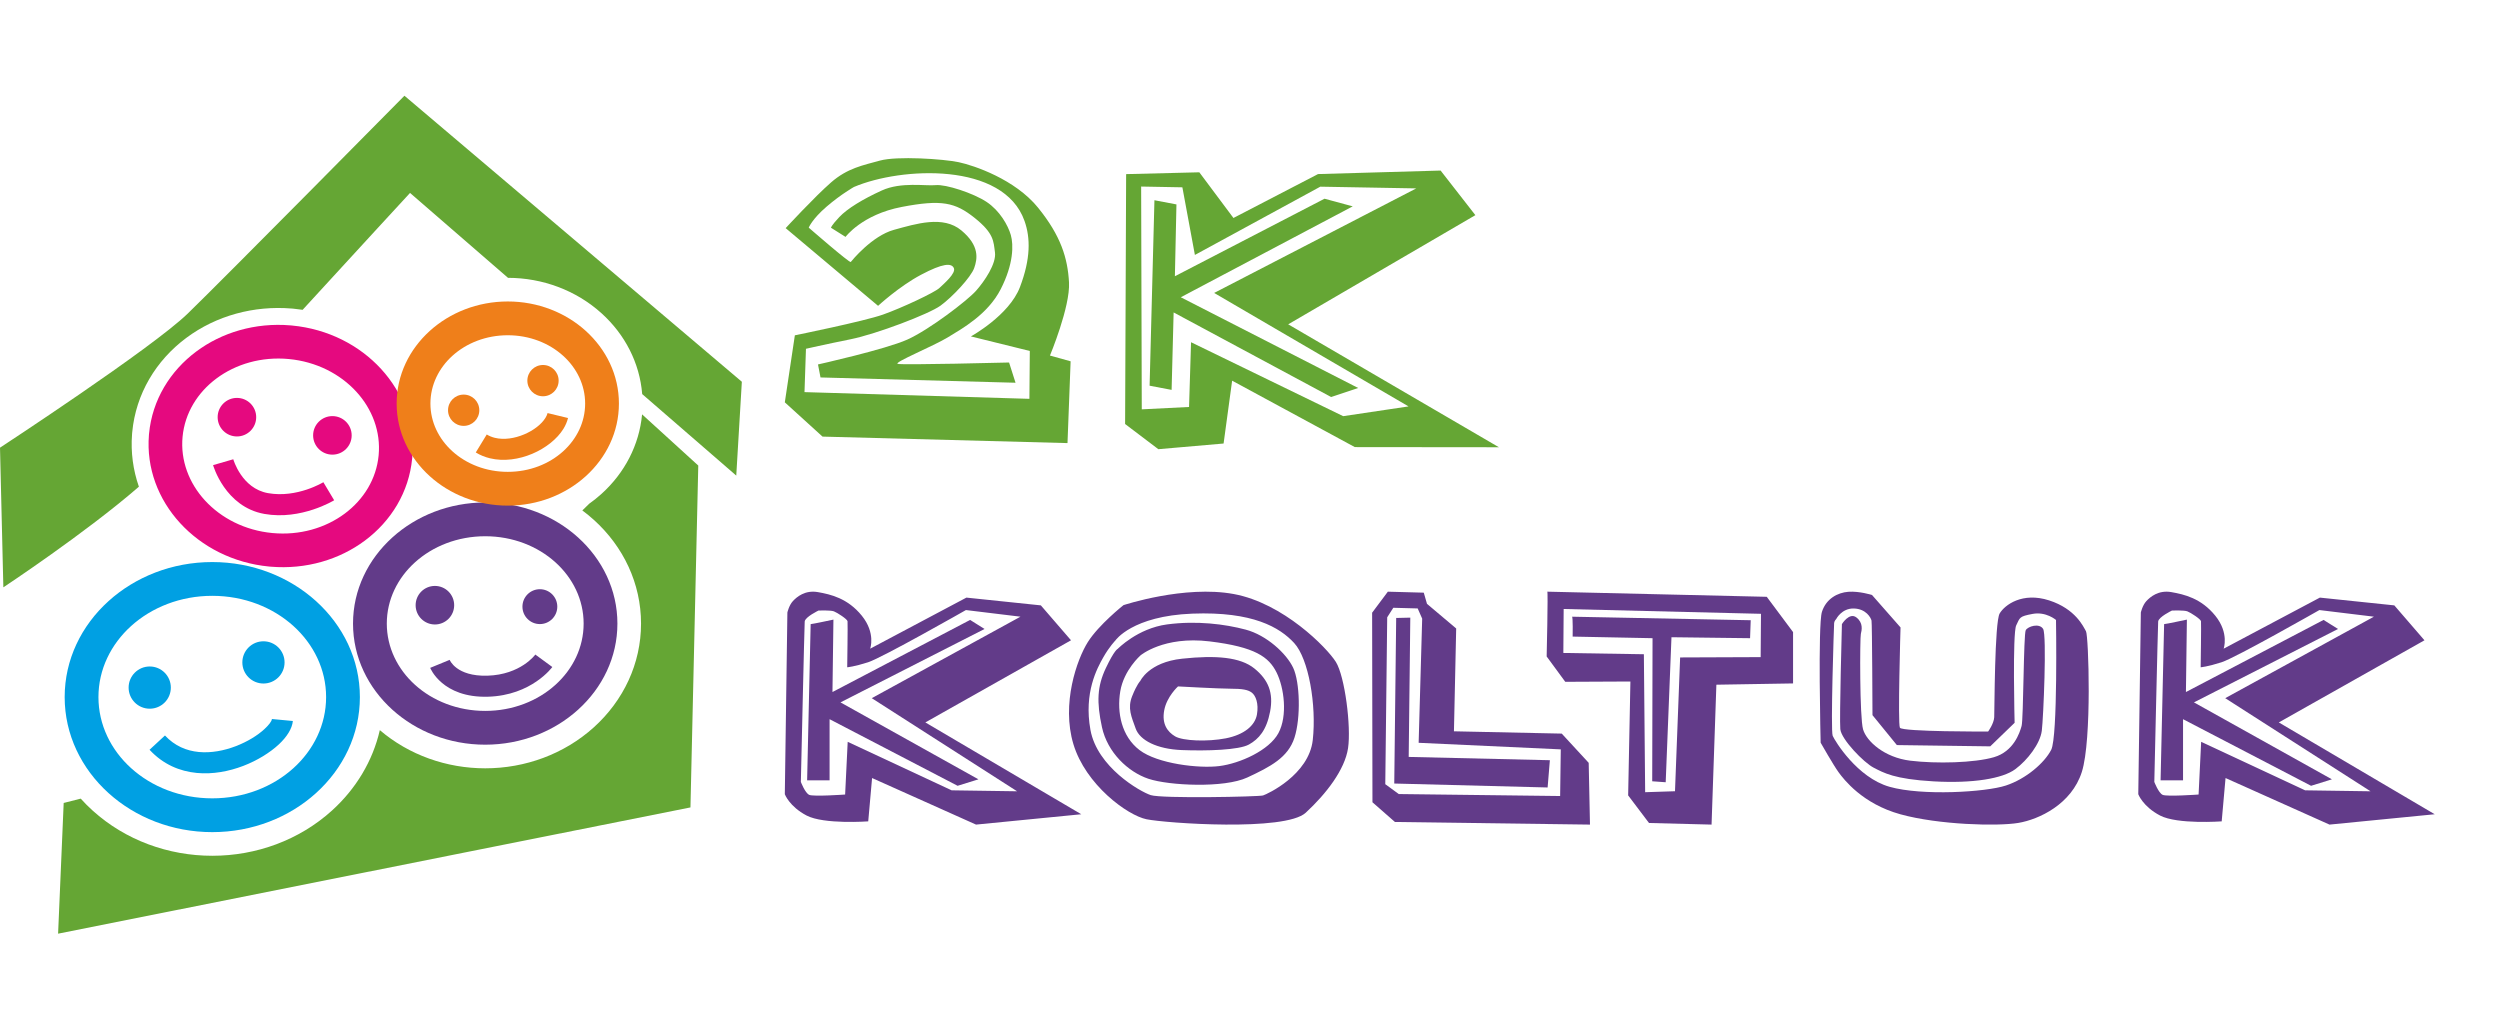 <?xml version="1.0" encoding="UTF-8"?>
<!DOCTYPE svg PUBLIC "-//W3C//DTD SVG 1.1//EN" "http://www.w3.org/Graphics/SVG/1.1/DTD/svg11.dtd">
<!-- Creator: CorelDRAW -->
<svg xmlns="http://www.w3.org/2000/svg" xml:space="preserve" width="340px" height="140px" style="shape-rendering:geometricPrecision; text-rendering:geometricPrecision; image-rendering:optimizeQuality; fill-rule:evenodd; clip-rule:evenodd"
viewBox="0 0 565.973 233.048"
 xmlns:xlink="http://www.w3.org/1999/xlink">
 <defs>
  <style type="text/css">
   <![CDATA[
    .fil0 {fill:none}
    .fil3 {fill:#00A0E3}
    .fil5 {fill:#623B89}
    .fil1 {fill:#65A634}
    .fil7 {fill:#E5097F}
    .fil9 {fill:#EF7F1A}
    .fil2 {fill:#00A0E3;fill-rule:nonzero}
    .fil4 {fill:#623B89;fill-rule:nonzero}
    .fil6 {fill:#E5097F;fill-rule:nonzero}
    .fil8 {fill:#EF7F1A;fill-rule:nonzero}
   ]]>
  </style>
 </defs>
 <g id="Layer_x0020_1">
  <rect class="fil0" y="-0" width="565.973" height="233.048"/>
  <g id="_254771008">
   <path id="_69276768" class="fil1" d="M-0 101.348c0,0 34.398,-22.511 42.492,-30.352 8.094,-7.84 49.069,-49.322 49.069,-49.322l76.385 64.75 -1.265 21.247 -21.296 -18.453c-0.565,-7.061 -3.907,-13.507 -9.198,-18.289 -5.792,-5.235 -13.397,-8.019 -21.181,-8.031l-22.181 -19.218c0,0 -11.641,12.622 -24.315,26.459 -0.677,-0.103 -1.358,-0.187 -2.042,-0.252l-0.315 -0.03c-0.059,-0.005 -0.114,-0.009 -0.169,-0.012 -8.456,-0.689 -16.992,1.566 -23.819,6.655 -6.887,5.134 -11.415,12.693 -12.229,21.298l-0.03 0.316c-0.007,0.067 -0.01,0.128 -0.013,0.19 -0.318,4.103 0.238,8.122 1.547,11.881 -12.034,10.458 -30.683,22.78 -30.683,22.78l-0.759 -31.616z"/>
   <path id="_69276336" class="fil1" d="M14.417 181.78l-1.265 29.593 143.159 -28.582 1.77 -77.396 -12.722 -11.588c-0.636,6.943 -3.957,13.272 -9.171,17.985 -0.893,0.807 -1.828,1.555 -2.801,2.245 -0.468,0.471 -0.991,0.981 -1.554,1.52 0.901,0.669 1.774,1.383 2.614,2.142 6.69,6.046 10.677,14.401 10.677,23.475 0,9.073 -3.987,17.426 -10.677,23.474 -6.725,6.077 -15.562,9.291 -24.599,9.291 -8.71,0 -17.237,-2.988 -23.863,-8.646 -1.601,6.996 -5.414,13.309 -10.858,18.23 -7.399,6.688 -17.128,10.216 -27.069,10.216 -9.942,0 -19.671,-3.529 -27.069,-10.216 -0.957,-0.864 -1.864,-1.773 -2.717,-2.721 -2.416,0.621 -3.854,0.979 -3.854,0.979z"/>
   <path id="_69275904" class="fil2" d="M48.057 127.243c9.137,0 17.441,3.377 23.479,8.835 6.14,5.55 9.937,13.233 9.937,21.736 0,8.503 -3.797,16.187 -9.937,21.736 -6.039,5.459 -14.343,8.835 -23.479,8.835 -9.137,0 -17.441,-3.376 -23.48,-8.835 -6.14,-5.549 -9.937,-13.233 -9.937,-21.736 0,-8.503 3.797,-16.187 9.937,-21.736 6.039,-5.458 14.343,-8.835 23.48,-8.835zm18.371 14.48c-4.671,-4.222 -11.164,-6.834 -18.371,-6.834 -7.207,0 -13.7,2.612 -18.372,6.834 -4.571,4.131 -7.398,9.822 -7.398,16.09 0,6.269 2.827,11.959 7.398,16.09 4.671,4.222 11.164,6.833 18.372,6.833 7.207,0 13.7,-2.611 18.371,-6.833 4.571,-4.131 7.398,-9.821 7.398,-16.09 0,-6.269 -2.827,-11.959 -7.398,-16.09z"/>
   <path id="_69276456" class="fil3" d="M33.895 150.884c2.641,0 4.78,2.141 4.78,4.779 0,2.641 -2.139,4.78 -4.78,4.78 -2.639,0 -4.779,-2.139 -4.779,-4.78 0,-2.638 2.14,-4.779 4.779,-4.779z"/>
   <path id="_254758720" class="fil3" d="M59.643 145.182c2.639,0 4.78,2.141 4.78,4.78 0,2.64 -2.141,4.78 -4.78,4.78 -2.641,0 -4.779,-2.14 -4.779,-4.78 0,-2.639 2.139,-4.78 4.779,-4.78z"/>
   <path id="_254762944" class="fil2" d="M37.348 166.506c2.189,2.365 4.878,3.47 7.65,3.736 2.807,0.27 5.735,-0.304 8.366,-1.31 2.657,-1.016 4.956,-2.443 6.502,-3.874 1.021,-0.945 1.643,-1.763 1.693,-2.282l4.743 0.448c-0.164,1.711 -1.34,3.598 -3.205,5.325 -1.976,1.83 -4.823,3.618 -8.033,4.846 -3.237,1.237 -6.902,1.937 -10.514,1.59 -3.858,-0.37 -7.614,-1.922 -10.694,-5.249l3.492 -3.23z"/>
   <path id="_254762872" class="fil4" d="M109.847 113.754c8.174,0 15.605,3.024 21.013,7.911 5.508,4.979 8.915,11.874 8.915,19.507 0,7.631 -3.407,14.528 -8.915,19.506 -5.408,4.888 -12.839,7.912 -21.013,7.912 -8.173,0 -15.605,-3.024 -21.012,-7.912 -5.508,-4.979 -8.916,-11.875 -8.916,-19.506 0,-7.633 3.408,-14.528 8.916,-19.507 5.408,-4.888 12.839,-7.911 21.012,-7.911zm15.904 13.557c-4.039,-3.65 -9.66,-5.91 -15.904,-5.91 -6.244,0 -11.864,2.26 -15.904,5.91 -3.939,3.561 -6.376,8.462 -6.376,13.861 0,5.398 2.437,10.299 6.376,13.86 4.04,3.652 9.66,5.91 15.904,5.91 6.244,0 11.865,-2.258 15.904,-5.91 3.94,-3.561 6.377,-8.462 6.377,-13.86 0,-5.4 -2.437,-10.301 -6.377,-13.861z"/>
   <path id="_254762680" class="fil5" d="M98.457 132.647c2.41,0 4.362,1.955 4.362,4.365 0,2.409 -1.953,4.362 -4.362,4.362 -2.409,0 -4.363,-1.954 -4.363,-4.362 0,-2.41 1.954,-4.365 4.363,-4.365z"/>
   <path id="_254762632" class="fil5" d="M122.221 133.391c2.179,0 3.945,1.768 3.945,3.947 0,2.179 -1.766,3.947 -3.945,3.947 -2.18,0 -3.946,-1.768 -3.946,-3.947 0,-2.18 1.766,-3.947 3.946,-3.947z"/>
   <path id="_254762488" class="fil4" d="M101.798 149.384c0.004,0.01 1.478,3.788 8.544,3.584 7.549,-0.219 10.843,-4.771 10.852,-4.783l3.846 2.818c-0.013,0.019 -4.664,6.439 -14.568,6.726 -10.386,0.301 -13.073,-6.515 -13.081,-6.534l4.406 -1.811z"/>
   <path id="_254762128" class="fil6" d="M65.772 73.664l0.022 0 0.315 0.03c8.145,0.771 15.26,4.477 20.175,9.844 4.932,5.386 7.662,12.437 7.054,19.916l0 0.026 -0.03 0.315c-0.721,7.611 -4.76,14.16 -10.707,18.593 -5.746,4.284 -13.295,6.58 -21.32,5.902l-0.022 0 -0.315 -0.029c-8.145,-0.771 -15.259,-4.477 -20.174,-9.845 -4.933,-5.386 -7.662,-12.437 -7.055,-19.916l0 -0.027 0.03 -0.315c0.721,-7.61 4.761,-14.158 10.707,-18.592 5.746,-4.283 13.295,-6.58 21.32,-5.902zm14.895 15.013c-3.684,-4.023 -9.065,-6.805 -15.268,-7.395l-0.007 -0.001c-6.202,-0.587 -12.015,1.14 -16.399,4.409 -4.261,3.176 -7.151,7.82 -7.66,13.18l-0.001 0.006c-0.508,5.367 1.46,10.478 5.054,14.402 3.684,4.023 9.065,6.805 15.268,7.394l0.007 0c6.202,0.587 12.015,-1.14 16.399,-4.408 4.26,-3.176 7.151,-7.821 7.659,-13.18l0.001 -0.005c0.508,-5.368 -1.46,-10.478 -5.053,-14.402z"/>
   <path id="_254762320" class="fil7" d="M53.635 90.082c2.41,0 4.363,1.953 4.363,4.362 0,2.409 -1.953,4.363 -4.363,4.363 -2.408,0 -4.362,-1.954 -4.362,-4.363 0,-2.41 1.954,-4.362 4.362,-4.362z"/>
   <path id="_254761864" class="fil7" d="M75.251 94.202c2.408,0 4.363,1.954 4.363,4.362 0,2.41 -1.954,4.362 -4.363,4.362 -2.411,0 -4.364,-1.952 -4.364,-4.362 0,-2.409 1.954,-4.362 4.364,-4.362z"/>
   <path id="_254761792" class="fil6" d="M52.813 103.973c0.006,0.019 1.873,6.604 7.862,7.669 6.584,1.172 12.513,-2.464 12.53,-2.474l2.446 4.088c-0.021,0.013 -7.459,4.575 -15.798,3.092 -8.933,-1.591 -11.606,-11.021 -11.614,-11.049l4.574 -1.326z"/>
   <path id="_254759800" class="fil8" d="M114.956 68.25c6.857,0 13.097,2.542 17.642,6.649 4.645,4.199 7.519,10.018 7.519,16.46 0,6.443 -2.874,12.262 -7.519,16.461 -4.545,4.108 -10.785,6.649 -17.642,6.649 -6.857,0 -13.097,-2.542 -17.642,-6.649 -4.645,-4.199 -7.519,-10.018 -7.519,-16.461 0,-6.442 2.874,-12.261 7.519,-16.46 4.545,-4.108 10.785,-6.649 17.642,-6.649zm12.534 12.296c-3.177,-2.872 -7.606,-4.649 -12.534,-4.649 -4.927,0 -9.357,1.777 -12.534,4.649 -3.077,2.781 -4.98,6.606 -4.98,10.813 0,4.209 1.903,8.033 4.98,10.814 3.177,2.872 7.606,4.649 12.534,4.649 4.928,0 9.357,-1.777 12.534,-4.649 3.077,-2.781 4.98,-6.606 4.98,-10.814 0,-4.208 -1.903,-8.033 -4.98,-10.813z"/>
   <path id="_254758432" class="fil9" d="M104.969 89.332c1.955,0 3.542,1.586 3.542,3.543 0,1.955 -1.586,3.541 -3.542,3.541 -1.956,0 -3.54,-1.586 -3.54,-3.541 0,-1.957 1.585,-3.543 3.54,-3.543z"/>
   <path id="_254758384" class="fil9" d="M122.928 82.629c1.956,0 3.541,1.587 3.541,3.542 0,1.955 -1.585,3.54 -3.541,3.54 -1.955,0 -3.541,-1.585 -3.541,-3.54 0,-1.955 1.586,-3.542 3.541,-3.542z"/>
   <path id="_254770384" class="fil8" d="M110.195 98.364c0.575,0.352 1.196,0.601 1.841,0.757 2.093,0.509 4.495,0.123 6.632,-0.783 2.124,-0.898 3.918,-2.274 4.827,-3.756 0.226,-0.37 0.387,-0.729 0.469,-1.067l4.63 1.12c-0.205,0.844 -0.556,1.659 -1.029,2.43 -1.42,2.317 -4.037,4.387 -7.049,5.661 -2.998,1.27 -6.459,1.789 -9.601,1.025 -1.125,-0.273 -2.205,-0.705 -3.203,-1.317l2.483 -4.07z"/>
  </g>
  <g id="_257829216">
   <path id="_254766616" class="fil1" d="M177.867 51.649l20.921 17.59c0,0 4.744,-4.389 9.709,-7.027 4.965,-2.638 6.916,-2.698 7.443,-1.523 0.528,1.175 -2.196,3.497 -3.276,4.515 -1.08,1.019 -8.463,4.491 -12.768,6.015 -4.304,1.525 -19.951,4.692 -19.951,4.692l-2.271 15.171 8.536 7.76 55.46 1.469 0.707 -18.515 -4.679 -1.303c0,0 4.618,-11.063 4.315,-16.559 -0.303,-5.496 -1.835,-10.55 -7.027,-16.941 -5.192,-6.392 -14.447,-9.531 -17.932,-10.272 -3.486,-0.741 -13.995,-1.434 -17.844,-0.365 -3.85,1.07 -7.335,1.693 -11.057,4.934 -3.722,3.24 -10.286,10.358 -10.286,10.358zm15.483 -9.334c0,0 -2.885,1.609 -6.193,4.444 -3.309,2.835 -4.068,4.776 -4.068,4.776 0,0 9.273,8.073 9.516,7.776 0.243,-0.297 4.795,-5.918 9.797,-7.286 5.003,-1.368 11.131,-3.304 15.253,0.148 4.123,3.451 3.643,6.365 2.901,8.487 -0.742,2.122 -5.017,6.645 -7.646,8.548 -2.629,1.902 -14.501,6.417 -20.341,7.597 -5.84,1.179 -10.108,2.155 -10.108,2.155l-0.332 9.813 50.916 1.518 0.092 -10.835 -13.341 -3.297c0,0 8.666,-4.738 11.111,-11.17 2.446,-6.433 2.384,-11.112 1.045,-14.934 -4.727,-13.485 -27.977,-12.249 -38.602,-7.738z"/>
   <path id="_258427848" class="fil1" d="M191.42 53.632c0,0 3.721,-5.059 12.735,-6.785 9.015,-1.727 12.087,-1.034 16.488,2.48 4.402,3.514 4.264,5.302 4.607,7.815 0.344,2.513 -2.346,6.513 -4.308,8.712 -1.962,2.198 -10.577,8.797 -15.539,11.025 -4.961,2.228 -20.221,5.629 -20.221,5.629l0.57 2.944 44.152 1.197 -1.462 -4.583c0,0 -24.228,0.619 -25.214,0.309 -0.987,-0.31 8.058,-3.995 11.359,-6.01 3.299,-2.015 9.031,-5.184 11.958,-10.892 2.928,-5.708 2.923,-10.051 2.291,-12.261 -0.632,-2.211 -2.512,-5.524 -5.485,-7.499 -2.974,-1.975 -9.23,-4.029 -11.527,-3.799 -2.297,0.231 -7.834,-0.78 -12.183,1.204 -4.349,1.984 -7.82,4.108 -9.629,6.018 -1.809,1.911 -1.894,2.42 -1.894,2.42l3.301 2.077z"/>
   <path id="_257829240" class="fil1" d="M254.944 39.421l-0.233 56.57 7.523 5.701 14.773 -1.284 1.934 -14.227 27.772 15.037 32.62 0.034 -47.7 -27.827 42.375 -24.715 -7.87 -10.097 -27.749 0.795 -19.153 9.942 -7.722 -10.341 -16.57 0.412zm3.399 2.814l0.141 50.436 10.704 -0.538 0.453 -14.656 34.44 16.738 14.796 -2.207 -44.009 -25.688 45.758 -23.668 -21.725 -0.389 -28.39 15.454 -2.833 -15.31 -9.336 -0.173z"/>
   <polygon id="_257829264" class="fil1" points="261.352,45.332 260.257,87.319 265.24,88.265 265.697,70.733 301.353,89.881 307.479,87.84 267.314,67.294 306.243,46.716 299.86,44.987 265.982,62.536 266.335,46.279 "/>
  </g>
  <g id="_257828568">
   <path id="_257829360" class="fil5" d="M178.255 138.66l-0.581 41.139c0,0 1.017,2.782 4.939,4.832 3.922,2.049 13.945,1.317 13.945,1.317l0.872 -9.809 23.534 10.541 23.824 -2.342 -35.3 -20.79 32.976 -18.593 -6.827 -7.906 -16.851 -1.758 -21.791 11.566c0,0 1.308,-3.513 -1.888,-7.467 -3.196,-3.953 -7.046,-4.831 -9.951,-5.343 -2.905,-0.513 -4.794,1.098 -5.665,2.049 -0.872,0.952 -1.235,2.562 -1.235,2.562zm7.045 -0.439c0,0 -3.05,1.464 -3.123,2.489 -0.073,1.025 -0.872,36.307 -0.872,36.307 0,0 0.944,2.489 1.888,2.928 0.944,0.439 8.135,-0.073 8.135,-0.073l0.581 -11.932 23.534 10.98 14.817 0.219 -32.903 -21.082 33.666 -18.447 -12.348 -1.501c0,0 -18.958,10.798 -22.154,11.822 -3.195,1.025 -4.721,1.134 -4.721,1.134 0,0 0.146,-9.955 0.073,-10.431 -0.072,-0.476 -2.324,-1.94 -3.087,-2.233 -0.763,-0.292 -3.488,-0.183 -3.488,-0.183z"/>
   <path id="_257829168" class="fil5" d="M183.522 141.295c0.363,0 5.157,-1.024 5.157,-1.024l-0.218 16.397 31.16 -16.324 3.269 2.05 -32.613 16.616 31.233 17.422 -4.721 1.464 -28.981 -15.079 0 13.835 -5.084 0 0.799 -35.357z"/>
   <path id="_257829192" class="fil5" d="M484.664 138.66l-0.581 41.139c0,0 1.017,2.782 4.939,4.832 3.922,2.049 13.945,1.317 13.945,1.317l0.872 -9.809 23.534 10.541 23.824 -2.342 -35.3 -20.79 32.976 -18.593 -6.827 -7.906 -16.851 -1.758 -21.79 11.566c0,0 1.308,-3.513 -1.888,-7.467 -3.196,-3.953 -7.046,-4.831 -9.951,-5.343 -2.905,-0.513 -4.794,1.098 -5.665,2.049 -0.872,0.952 -1.235,2.562 -1.235,2.562zm7.045 -0.439c0,0 -3.05,1.464 -3.123,2.489 -0.073,1.025 -0.872,36.307 -0.872,36.307 0,0 0.944,2.489 1.888,2.928 0.944,0.439 8.135,-0.073 8.135,-0.073l0.581 -11.932 23.534 10.98 14.817 0.219 -32.903 -21.082 33.666 -18.447 -12.348 -1.501c0,0 -18.958,10.798 -22.154,11.822 -3.195,1.025 -4.721,1.134 -4.721,1.134 0,0 0.146,-9.955 0.073,-10.431 -0.072,-0.476 -2.324,-1.94 -3.087,-2.233 -0.763,-0.292 -3.488,-0.183 -3.488,-0.183z"/>
   <path id="_257828640" class="fil5" d="M489.931 141.295c0.363,0 5.157,-1.024 5.157,-1.024l-0.218 16.397 31.16 -16.324 3.269 2.05 -32.613 16.616 31.233 17.422 -4.721 1.464 -28.981 -15.079 0 13.835 -5.084 0 0.799 -35.357z"/>
   <path id="_257828544" class="fil5" d="M254.342 136.999c0,0 13.8,-4.582 24.986,-2.513 11.186,2.069 21.064,12.119 23.098,15.37 2.034,3.251 3.486,14.632 2.76,19.509 -0.726,4.877 -4.939,10.346 -9.588,14.632 -4.649,4.286 -31.669,2.365 -36.027,1.478 -4.358,-0.887 -13.8,-7.833 -16.561,-16.996 -2.76,-9.164 0.799,-19.214 3.269,-23.13 2.47,-3.916 8.063,-8.35 8.063,-8.35zm3.777 17.218c0,0 1.888,-4.286 9.515,-5.099 7.626,-0.813 13.147,-0.369 16.343,2.217 3.196,2.586 4.358,5.542 3.559,9.754 -0.799,4.212 -2.542,6.207 -4.794,7.464 -2.252,1.256 -9.516,1.478 -15.181,1.256 -5.665,-0.222 -9.515,-2.217 -10.459,-4.877 -0.944,-2.66 -1.889,-4.582 -0.799,-7.316 1.09,-2.734 1.876,-3.518 1.816,-3.399zm8.571 1.182c0,0 -2.542,2.29 -3.123,5.395 -0.581,3.103 0.726,4.877 2.469,5.912 1.744,1.034 7.336,1.256 11.476,0.443 4.141,-0.813 6.61,-2.882 7.046,-5.395 0.436,-2.512 -0.291,-4.285 -1.162,-4.951 -0.872,-0.665 -2.179,-0.887 -4.794,-0.887 -2.615,0 -11.912,-0.518 -11.912,-0.518zm-13.655 -8.498c0,0 4.503,-4.655 11.185,-5.543 6.683,-0.887 13.074,-0.074 17.795,1.182 4.721,1.256 9.225,5.395 10.75,8.645 1.525,3.252 1.744,11.307 0.291,15.814 -1.453,4.508 -5.448,6.577 -10.677,9.016 -5.23,2.439 -17.723,1.848 -22.372,0.296 -4.649,-1.552 -9.297,-5.986 -10.532,-11.676 -1.235,-5.69 -1.09,-9.238 0.872,-13.376 1.961,-4.138 2.688,-4.36 2.688,-4.36zm5.157 1.477c0,0 5.23,-4.433 15.616,-3.178 10.387,1.257 13.437,3.547 15.181,7.02 1.743,3.473 2.542,9.828 0.436,13.745 -2.106,3.916 -8.716,6.872 -13.365,7.463 -4.649,0.591 -14.019,-0.518 -18.086,-3.621 -4.067,-3.103 -5.157,-8.498 -4.358,-13.301 0.799,-4.804 4.576,-8.129 4.576,-8.129zm-5.666 -3.399c0,0 3.777,-5.542 17.433,-6.059 13.655,-0.517 19.756,3.103 23.025,6.651 3.269,3.547 5.085,14.04 4.213,21.947 -0.872,7.907 -10.315,12.267 -11.259,12.563 -0.944,0.296 -22.952,0.738 -25.422,-0.074 -2.469,-0.813 -12.13,-6.356 -13.655,-14.779 -1.525,-8.425 1.526,-13.967 2.906,-16.406 1.38,-2.439 2.76,-3.843 2.76,-3.843z"/>
   <path id="_257828496" class="fil5" d="M314.193 133.95l8.135 0.223 0.726 2.529 6.61 5.578 -0.508 23.279 24.405 0.52 6.102 6.619 0.291 13.982 -44.162 -0.595 -5.084 -4.462 -0.073 -42.914 3.559 -4.76zm1.235 3.645l-1.38 2.156 -0.436 37.782 3.051 2.231 36.535 0.446 0.145 -10.561 -32.177 -1.487 0.799 -28.113 -1.017 -2.306 -5.52 -0.149z"/>
   <polygon id="_257828808" class="fil5" points="316.081,139.9 319.277,139.825 318.914,171.359 350.874,172.104 350.365,178.276 315.646,177.384 "/>
   <path id="_257828616" class="fil5" d="M350.292 133.947l49.682 1.162 5.956 7.99 0 11.621 -17.36 0.29 -1.09 31.669 -14.163 -0.363 -4.721 -6.247 0.509 -25.785 -14.745 0.072 -4.213 -5.738c0,0 0.343,-14.667 0.145,-14.673zm3.705 3.923l44.67 1.089 -0.073 9.806 -18.231 0.073 -1.162 30.288 -6.755 0.218 -0.291 -31.233 -18.231 -0.29 0.073 -9.951z"/>
   <path id="_257828712" class="fil5" d="M355.885 139.613l40.458 0.799 -0.145 4.068 -17.795 -0.218 -1.308 32.831 -3.051 -0.218 0.073 -32.395 -18.086 -0.363c0,0 0.089,-4.499 -0.145,-4.504z"/>
   <path id="_257828904" class="fil5" d="M423.799 134.694l6.464 7.352c0,0 -0.654,21.767 -0.145,22.704 0.508,0.937 19.974,0.865 19.974,0.865 0,0 1.307,-1.802 1.38,-3.244 0.073,-1.442 0.073,-21.551 1.235,-23.496 1.162,-1.946 5.157,-4.902 11.186,-2.956 6.029,1.946 7.772,5.982 8.353,6.992 0.581,1.009 1.38,24.578 -0.944,31.858 -2.324,7.279 -9.66,10.739 -14.382,11.532 -4.721,0.792 -18.013,0.432 -26.657,-1.946 -8.644,-2.378 -12.856,-7.928 -14.019,-9.514 -1.162,-1.585 -4.067,-6.703 -4.067,-6.703 0,0 -0.654,-26.668 0.291,-29.623 0.945,-2.955 3.523,-4.361 5.993,-4.541 2.47,-0.18 5.338,0.721 5.338,0.721zm-8.098 5.442c0,0 1.234,-2.451 3.995,-2.379 2.76,0.072 3.849,2.09 3.995,2.739 0.145,0.649 0.218,21.407 0.218,21.407l5.52 6.775 21.137 0.288 5.52 -5.334c0,0 -0.509,-20.253 0.363,-22.056 0.872,-1.802 0.654,-2.018 3.705,-2.594 3.051,-0.577 5.302,1.369 5.302,1.369 0,0 0.436,26.452 -1.09,29.407 -1.526,2.955 -5.666,6.559 -10.242,8.072 -4.576,1.514 -19.03,2.379 -26.366,0.288 -7.336,-2.09 -12.348,-10.379 -12.856,-11.531 -0.508,-1.154 0.282,-25.065 0.327,-25.552 0.045,-0.486 0.477,-0.909 0.472,-0.9z"/>
   <path id="_257829072" class="fil5" d="M416.99 141.289c0,0 1.67,-2.739 3.269,-1.513 1.598,1.225 1.235,2.883 1.017,3.748 -0.218,0.865 -0.291,18.957 0.509,21.623 0.799,2.667 4.794,6.343 10.677,7.064 5.883,0.721 14.527,0.504 18.958,-0.793 4.431,-1.297 5.811,-5.477 6.247,-7.063 0.436,-1.586 0.436,-20.83 0.944,-21.695 0.508,-0.865 3.051,-1.658 3.922,-0.288 0.872,1.369 0.073,20.182 -0.291,23.064 -0.363,2.883 -3.195,6.631 -6.029,8.721 -2.833,2.09 -9.515,3.244 -18.449,2.739 -8.934,-0.504 -11.331,-1.946 -13.583,-3.099 -2.251,-1.154 -7.336,-6.415 -7.554,-8.721 -0.218,-2.307 0.363,-23.786 0.363,-23.786z"/>
  </g>
 </g>
</svg>
